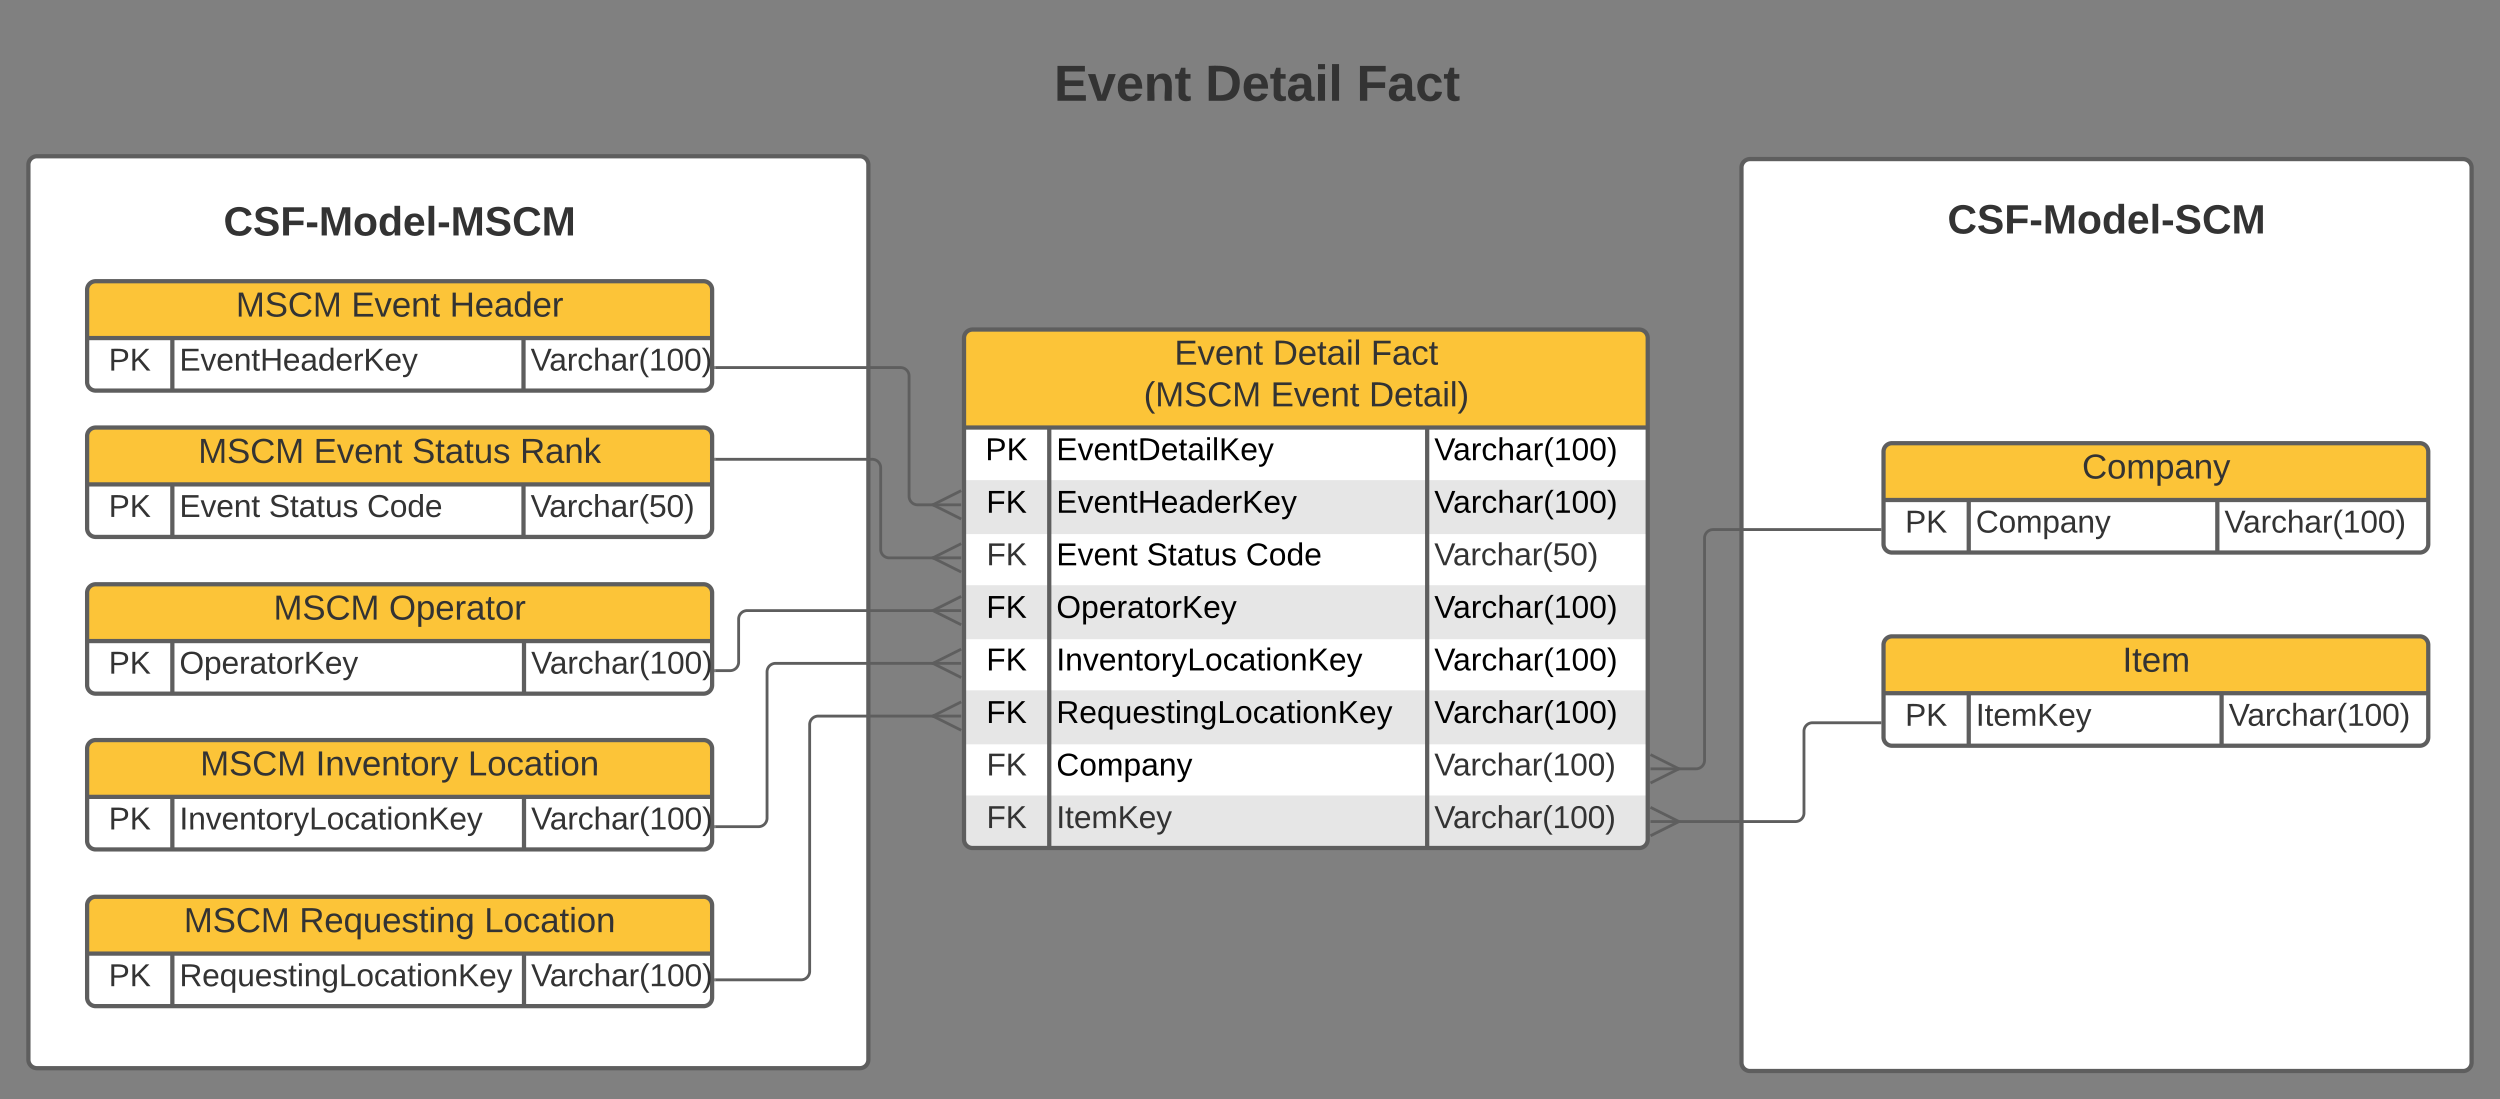 <?xml version="1.0" encoding="UTF-8"?>
<svg xmlns="http://www.w3.org/2000/svg" xmlns:xlink="http://www.w3.org/1999/xlink" xmlns:lucid="lucid" width="1760" height="774">
	<rect width="100%" height="100%" fill="#808080" stroke="none"/>
	<g transform="translate(-220 -208)" lucid:page-tab-id="8yG76TaY.UG7">
		<path d="M240 324a6 6 0 0 1 6-6h579.33a6 6 0 0 1 6 6v630a6 6 0 0 1-6 6H246a6 6 0 0 1-6-6z" stroke="#5e5e5e" stroke-width="3" fill="#fff"/>
		<path d="M898.67 446a6 6 0 0 1 6-6H1374a6 6 0 0 1 6 6v353a6 6 0 0 1-6 6H904.67a6 6 0 0 1-6-6z" fill="#fff"/>
		<path d="M898.67 546v38H1380v-38M898.67 620v38H1380v-38M898.67 694v38H1380v-38M898.67 768v31a6 6 0 0 0 6 6H1374a6 6 0 0 0 6-6v-31" fill="#e6e6e6"/>
		<path d="M898.67 509v-63a6 6 0 0 1 6-6H1374a6 6 0 0 1 6 6v63" fill="#fcc438"/>
		<path d="M898.67 446a6 6 0 0 1 6-6H1374a6 6 0 0 1 6 6v353a6 6 0 0 1-6 6H904.67a6 6 0 0 1-6-6zM898.67 509H1380M958.67 509v296M1224.73 509v296" stroke="#5e5e5e" stroke-width="3" fill="none"/>
		<use xlink:href="#a" transform="matrix(1,0,0,1,908.667,440) translate(138.111 24.722)">
		</use>
		<use xlink:href="#b" transform="matrix(1,0,0,1,908.667,440) translate(207.37 24.722)">
		</use>
		<use xlink:href="#c" transform="matrix(1,0,0,1,908.667,440) translate(276.426 24.722)">
		</use>
		<use xlink:href="#d" transform="matrix(1,0,0,1,908.667,440) translate(116.519 54.056)">
		</use>
		<use xlink:href="#e" transform="matrix(1,0,0,1,908.667,440) translate(205.877 54.056)">
		</use>
		<use xlink:href="#f" transform="matrix(1,0,0,1,908.667,440) translate(275.136 54.056)">
		</use>
		<use xlink:href="#g" transform="matrix(1,0,0,1,903.667,511.5) translate(10.037 20.489)">
		</use>
		<use xlink:href="#h" transform="matrix(1,0,0,1,963.667,511.5) translate(0 20.489)">
		</use>
		<use xlink:href="#i" transform="matrix(1,0,0,1,1229.73,511.5) translate(0 20.489)">
		</use>
		<use xlink:href="#j" transform="matrix(1,0,0,1,903.667,548.5) translate(10.692 20.489)">
		</use>
		<use xlink:href="#k" transform="matrix(1,0,0,1,963.667,548.5) translate(0 20.489)">
		</use>
		<use xlink:href="#i" transform="matrix(1,0,0,1,1229.73,548.5) translate(0 20.489)">
		</use>
		<use xlink:href="#l" transform="matrix(1,0,0,1,903.667,585.5) translate(10.833 20.444)">
		</use>
		<use xlink:href="#m" transform="matrix(1,0,0,1,963.667,585.5) translate(0 20.489)">
		</use>
		<use xlink:href="#n" transform="matrix(1,0,0,1,963.667,585.5) translate(63.593 20.489)">
		</use>
		<use xlink:href="#o" transform="matrix(1,0,0,1,963.667,585.5) translate(133.42 20.489)">
		</use>
		<use xlink:href="#p" transform="matrix(1,0,0,1,1229.73,585.5) translate(0 20.444)">
		</use>
		<use xlink:href="#j" transform="matrix(1,0,0,1,903.667,622.5) translate(10.692 20.489)">
		</use>
		<use xlink:href="#q" transform="matrix(1,0,0,1,963.667,622.5) translate(0 20.489)">
		</use>
		<use xlink:href="#i" transform="matrix(1,0,0,1,1229.73,622.5) translate(0 20.489)">
		</use>
		<use xlink:href="#j" transform="matrix(1,0,0,1,903.667,659.5) translate(10.692 20.489)">
		</use>
		<use xlink:href="#r" transform="matrix(1,0,0,1,963.667,659.5) translate(0 20.489)">
		</use>
		<use xlink:href="#i" transform="matrix(1,0,0,1,1229.73,659.5) translate(0 20.489)">
		</use>
		<use xlink:href="#j" transform="matrix(1,0,0,1,903.667,696.5) translate(10.692 20.489)">
		</use>
		<use xlink:href="#s" transform="matrix(1,0,0,1,963.667,696.5) translate(0 20.489)">
		</use>
		<use xlink:href="#i" transform="matrix(1,0,0,1,1229.73,696.5) translate(0 20.489)">
		</use>
		<use xlink:href="#l" transform="matrix(1,0,0,1,903.667,733.5) translate(10.833 20.444)">
		</use>
		<use xlink:href="#t" transform="matrix(1,0,0,1,963.667,733.5) translate(0 20.489)">
		</use>
		<use xlink:href="#u" transform="matrix(1,0,0,1,1229.73,733.5) translate(0 20.444)">
		</use>
		<use xlink:href="#l" transform="matrix(1,0,0,1,903.667,770.5) translate(10.833 20.444)">
		</use>
		<use xlink:href="#v" transform="matrix(1,0,0,1,963.667,770.5) translate(0 20.444)">
		</use>
		<use xlink:href="#u" transform="matrix(1,0,0,1,1229.73,770.5) translate(0 20.444)">
		</use>
		<path d="M281.33 625.33a6 6 0 0 1 6-6h428a6 6 0 0 1 6 6v65a6 6 0 0 1-6 6h-428a6 6 0 0 1-6-6z" fill="#fff"/>
		<path d="M281.33 659.33v-34a6 6 0 0 1 6-6h428a6 6 0 0 1 6 6v34" fill="#fcc438"/>
		<path d="M281.33 625.33a6 6 0 0 1 6-6h428a6 6 0 0 1 6 6v65a6 6 0 0 1-6 6h-428a6 6 0 0 1-6-6zM281.33 659.33h440M341.33 659.33v37M588.9 659.33v37" stroke="#5e5e5e" stroke-width="3" fill="none"/>
		<use xlink:href="#w" transform="matrix(1,0,0,1,291.333,619.333) translate(121.219 24.889)">
		</use>
		<use xlink:href="#x" transform="matrix(1,0,0,1,291.333,619.333) translate(202.497 24.889)">
		</use>
		<use xlink:href="#y" transform="matrix(1,0,0,1,286.333,661.833) translate(10.185 20.444)">
		</use>
		<use xlink:href="#z" transform="matrix(1,0,0,1,346.333,661.833) translate(0 20.444)">
		</use>
		<use xlink:href="#u" transform="matrix(1,0,0,1,593.911,661.833) translate(0 20.444)">
		</use>
		<path d="M723.83 680.13H734a6 6 0 0 0 6-6v-30.27a6 6 0 0 1 6-6h132.34" stroke="#5e5e5e" stroke-width="2" fill="none"/>
		<path d="M723.86 681.13h-1.03v-2h1.03z" stroke="#5e5e5e" stroke-width=".05" fill="#5e5e5e"/>
		<path d="M896.72 647.86l-20-10 20-10" stroke="#5e5e5e" stroke-width="2" fill="#fff" fill-opacity="0"/>
		<path d="M896.72 637.86h-20" stroke="#5e5e5e" stroke-width="2" fill="#fff"/>
		<path d="M381.33 344a6 6 0 0 1 6-6h228a6 6 0 0 1 6 6v48a6 6 0 0 1-6 6h-228a6 6 0 0 1-6-6z" stroke="#000" stroke-opacity="0" stroke-width="3" fill="#fff" fill-opacity="0"/>
		<use xlink:href="#A" transform="matrix(1,0,0,1,386.333,343) translate(-8.981 30.778)">
		</use>
		<path d="M900 234a6 6 0 0 1 6-6h398a6 6 0 0 1 6 6v78a6 6 0 0 1-6 6H906a6 6 0 0 1-6-6z" stroke="#000" stroke-opacity="0" stroke-width="3" fill="#fff" fill-opacity="0"/>
		<use xlink:href="#B" transform="matrix(1,0,0,1,905,233) translate(57.086 45.944)">
		</use>
		<use xlink:href="#C" transform="matrix(1,0,0,1,905,233) translate(163.556 45.944)">
		</use>
		<use xlink:href="#D" transform="matrix(1,0,0,1,905,233) translate(270.025 45.944)">
		</use>
		<path d="M281.33 515a6 6 0 0 1 6-6h428a6 6 0 0 1 6 6v65a6 6 0 0 1-6 6h-428a6 6 0 0 1-6-6z" fill="#fff"/>
		<path d="M281.33 549v-34a6 6 0 0 1 6-6h428a6 6 0 0 1 6 6v34" fill="#fcc438"/>
		<path d="M281.33 515a6 6 0 0 1 6-6h428a6 6 0 0 1 6 6v65a6 6 0 0 1-6 6h-428a6 6 0 0 1-6-6zM281.33 549h440M341.33 549v37M588.55 549v37" stroke="#5e5e5e" stroke-width="3" fill="none"/>
		<use xlink:href="#w" transform="matrix(1,0,0,1,291.333,509) translate(68.222 24.889)">
		</use>
		<use xlink:href="#e" transform="matrix(1,0,0,1,291.333,509) translate(149.5 24.889)">
		</use>
		<use xlink:href="#E" transform="matrix(1,0,0,1,291.333,509) translate(218.759 24.889)">
		</use>
		<use xlink:href="#F" transform="matrix(1,0,0,1,291.333,509) translate(294.809 24.889)">
		</use>
		<use xlink:href="#y" transform="matrix(1,0,0,1,286.333,551.5) translate(10.185 20.444)">
		</use>
		<use xlink:href="#G" transform="matrix(1,0,0,1,346.333,551.5) translate(0 20.444)">
		</use>
		<use xlink:href="#H" transform="matrix(1,0,0,1,346.333,551.5) translate(62.963 20.444)">
		</use>
		<use xlink:href="#I" transform="matrix(1,0,0,1,346.333,551.5) translate(132.099 20.444)">
		</use>
		<use xlink:href="#p" transform="matrix(1,0,0,1,593.554,551.5) translate(0 20.444)">
		</use>
		<path d="M723.83 531.34H834a6 6 0 0 1 6 6v57.4a6 6 0 0 0 6 6h32.34" stroke="#5e5e5e" stroke-width="2" fill="none"/>
		<path d="M723.86 532.34h-1.03v-2h1.03z" stroke="#5e5e5e" stroke-width=".05" fill="#5e5e5e"/>
		<path d="M896.72 610.73l-20-10 20-10" stroke="#5e5e5e" stroke-width="2" fill="#fff" fill-opacity="0"/>
		<path d="M896.72 600.73h-20" stroke="#5e5e5e" stroke-width="2" fill="#fff"/>
		<path d="M1446 326a6 6 0 0 1 6-6h502a6 6 0 0 1 6 6v630a6 6 0 0 1-6 6h-502a6 6 0 0 1-6-6z" stroke="#5e5e5e" stroke-width="3" fill="#fff"/>
		<path d="M1546 662a6 6 0 0 1 6-6h371.5a6 6 0 0 1 6 6v65a6 6 0 0 1-6 6H1552a6 6 0 0 1-6-6z" fill="#fff"/>
		<path d="M1546 696v-34a6 6 0 0 1 6-6h371.5a6 6 0 0 1 6 6v34" fill="#fcc438"/>
		<path d="M1546 662a6 6 0 0 1 6-6h371.5a6 6 0 0 1 6 6v65a6 6 0 0 1-6 6H1552a6 6 0 0 1-6-6zM1546 696h383.5M1606 696v37M1784 696v37" stroke="#5e5e5e" stroke-width="3" fill="none"/>
		<use xlink:href="#J" transform="matrix(1,0,0,1,1556,656) translate(158.269 24.889)">
		</use>
		<use xlink:href="#y" transform="matrix(1,0,0,1,1551,698.5) translate(10.185 20.444)">
		</use>
		<use xlink:href="#v" transform="matrix(1,0,0,1,1611,698.5) translate(0 20.444)">
		</use>
		<use xlink:href="#u" transform="matrix(1,0,0,1,1788.999,698.5) translate(0 20.444)">
		</use>
		<path d="M1583 344a6 6 0 0 1 6-6h228a6 6 0 0 1 6 6v48a6 6 0 0 1-6 6h-228a6 6 0 0 1-6-6z" stroke="#000" stroke-opacity="0" stroke-width="3" fill="#fff" fill-opacity="0"/>
		<use xlink:href="#K" transform="matrix(1,0,0,1,1588,343) translate(3.015 29.361)">
		</use>
		<path d="M1546 526a6 6 0 0 1 6-6h371.5a6 6 0 0 1 6 6v65a6 6 0 0 1-6 6H1552a6 6 0 0 1-6-6z" fill="#fff"/>
		<path d="M1546 560v-34a6 6 0 0 1 6-6h371.5a6 6 0 0 1 6 6v34" fill="#fcc438"/>
		<path d="M1546 526a6 6 0 0 1 6-6h371.5a6 6 0 0 1 6 6v65a6 6 0 0 1-6 6H1552a6 6 0 0 1-6-6zM1546 560h383.5M1606 560v37M1781 560v37" stroke="#5e5e5e" stroke-width="3" fill="none"/>
		<use xlink:href="#L" transform="matrix(1,0,0,1,1556,520) translate(129.784 24.889)">
		</use>
		<use xlink:href="#y" transform="matrix(1,0,0,1,1551,562.5) translate(10.185 20.444)">
		</use>
		<use xlink:href="#M" transform="matrix(1,0,0,1,1611,562.5) translate(0 20.444)">
		</use>
		<use xlink:href="#u" transform="matrix(1,0,0,1,1785.999,562.5) translate(0 20.444)">
		</use>
		<path d="M1543.5 580.82H1426a6 6 0 0 0-6 6v156.43a6 6 0 0 1-6 6h-13.68" stroke="#5e5e5e" stroke-width="2" fill="none"/>
		<path d="M1544.5 581.82h-1.03v-2h1.03z" stroke="#5e5e5e" stroke-width=".05" fill="#5e5e5e"/>
		<path d="M1381.95 739.25l20 10-20 10" stroke="#5e5e5e" stroke-width="2" fill="#fff" fill-opacity="0"/>
		<path d="M1381.95 749.25h20" stroke="#5e5e5e" stroke-width="2" fill="#fff"/>
		<path d="M1543.5 716.82H1496a6 6 0 0 0-6 6v57.56a6 6 0 0 1-6 6h-83.68" stroke="#5e5e5e" stroke-width="2" fill="none"/>
		<path d="M1544.5 717.82h-1.03v-2h1.03z" stroke="#5e5e5e" stroke-width=".05" fill="#5e5e5e"/>
		<path d="M1381.95 776.38l20 10-20 10" stroke="#5e5e5e" stroke-width="2" fill="#fff" fill-opacity="0"/>
		<path d="M1381.95 786.38h20" stroke="#5e5e5e" stroke-width="2" fill="#fff"/>
		<path d="M281.33 411.98a6 6 0 0 1 6-6h428a6 6 0 0 1 6 6v65a6 6 0 0 1-6 6h-428a6 6 0 0 1-6-6z" fill="#fff"/>
		<path d="M281.33 445.98v-34a6 6 0 0 1 6-6h428a6 6 0 0 1 6 6v34" fill="#fcc438"/>
		<path d="M281.33 411.98a6 6 0 0 1 6-6h428a6 6 0 0 1 6 6v65a6 6 0 0 1-6 6h-428a6 6 0 0 1-6-6zM281.33 445.98h440M341.33 445.98v37M588.55 445.98v37" stroke="#5e5e5e" stroke-width="3" fill="none"/>
		<use xlink:href="#w" transform="matrix(1,0,0,1,291.333,405.979) translate(94.738 24.889)">
		</use>
		<use xlink:href="#e" transform="matrix(1,0,0,1,291.333,405.979) translate(176.015 24.889)">
		</use>
		<use xlink:href="#N" transform="matrix(1,0,0,1,291.333,405.979) translate(245.275 24.889)">
		</use>
		<use xlink:href="#y" transform="matrix(1,0,0,1,286.333,448.479) translate(10.185 20.444)">
		</use>
		<use xlink:href="#O" transform="matrix(1,0,0,1,346.333,448.479) translate(0 20.444)">
		</use>
		<use xlink:href="#u" transform="matrix(1,0,0,1,593.554,448.479) translate(0 20.444)">
		</use>
		<path d="M723.83 466.77H854a6 6 0 0 1 6 6v84.63a6 6 0 0 0 6 6h12.34" stroke="#5e5e5e" stroke-width="2" fill="none"/>
		<path d="M723.86 467.77h-1.03v-2h1.03z" stroke="#5e5e5e" stroke-width=".05" fill="#5e5e5e"/>
		<path d="M896.72 573.4l-20-10 20-10" stroke="#5e5e5e" stroke-width="2" fill="#fff" fill-opacity="0"/>
		<path d="M896.72 563.4h-20" stroke="#5e5e5e" stroke-width="2" fill="#fff"/>
		<path d="M281.33 735a6 6 0 0 1 6-6h428a6 6 0 0 1 6 6v65a6 6 0 0 1-6 6h-428a6 6 0 0 1-6-6z" fill="#fff"/>
		<path d="M281.33 769v-34a6 6 0 0 1 6-6h428a6 6 0 0 1 6 6v34" fill="#fcc438"/>
		<path d="M281.33 735a6 6 0 0 1 6-6h428a6 6 0 0 1 6 6v65a6 6 0 0 1-6 6h-428a6 6 0 0 1-6-6zM281.33 769h440M341.33 769v37M588.9 769v37" stroke="#5e5e5e" stroke-width="3" fill="none"/>
		<use xlink:href="#w" transform="matrix(1,0,0,1,291.333,729) translate(69.614 24.889)">
		</use>
		<use xlink:href="#P" transform="matrix(1,0,0,1,291.333,729) translate(150.892 24.889)">
		</use>
		<use xlink:href="#Q" transform="matrix(1,0,0,1,291.333,729) translate(258.108 24.889)">
		</use>
		<use xlink:href="#y" transform="matrix(1,0,0,1,286.333,771.5) translate(10.185 20.444)">
		</use>
		<use xlink:href="#R" transform="matrix(1,0,0,1,346.333,771.5) translate(0 20.444)">
		</use>
		<use xlink:href="#u" transform="matrix(1,0,0,1,593.911,771.5) translate(0 20.444)">
		</use>
		<path d="M281.33 845.33a6 6 0 0 1 6-6h428a6 6 0 0 1 6 6v65a6 6 0 0 1-6 6h-428a6 6 0 0 1-6-6z" fill="#fff"/>
		<path d="M281.33 879.33v-34a6 6 0 0 1 6-6h428a6 6 0 0 1 6 6v34" fill="#fcc438"/>
		<path d="M281.33 845.33a6 6 0 0 1 6-6h428a6 6 0 0 1 6 6v65a6 6 0 0 1-6 6h-428a6 6 0 0 1-6-6zM281.33 879.33h440M341.33 879.33v37M588.9 879.33v37" stroke="#5e5e5e" stroke-width="3" fill="none"/>
		<g>
			<use xlink:href="#w" transform="matrix(1,0,0,1,291.333,839.333) translate(58.105 24.889)">
			</use>
			<use xlink:href="#S" transform="matrix(1,0,0,1,291.333,839.333) translate(139.383 24.889)">
			</use>
			<use xlink:href="#Q" transform="matrix(1,0,0,1,291.333,839.333) translate(269.617 24.889)">
			</use>
		</g>
		<g>
			<use xlink:href="#y" transform="matrix(1,0,0,1,286.333,881.833) translate(10.185 20.444)">
			</use>
		</g>
		<g>
			<use xlink:href="#T" transform="matrix(1,0,0,1,346.333,881.833) translate(0 20.444)">
			</use>
		</g>
		<g>
			<use xlink:href="#u" transform="matrix(1,0,0,1,593.911,881.833) translate(0 20.444)">
			</use>
		</g>
		<path d="M723.83 789.97H754a6 6 0 0 0 6-6V681a6 6 0 0 1 6-6h112.34" stroke="#5e5e5e" stroke-width="2" fill="none"/>
		<path d="M723.86 790.97h-1.03v-2h1.03z" stroke="#5e5e5e" stroke-width=".05" fill="#5e5e5e"/>
		<path d="M896.72 685l-20-10 20-10" stroke="#5e5e5e" stroke-width="2" fill="#fff" fill-opacity="0"/>
		<path d="M896.72 675h-20" stroke="#5e5e5e" stroke-width="2" fill="#fff"/>
		<path d="M723.83 897.8H784a6 6 0 0 0 6-6V718.13a6 6 0 0 1 6-6h82.34" stroke="#5e5e5e" stroke-width="2" fill="none"/>
		<path d="M723.86 898.8h-1.03v-2h1.03z" stroke="#5e5e5e" stroke-width=".05" fill="#5e5e5e"/>
		<path d="M896.72 722.12l-20-10 20-10" stroke="#5e5e5e" stroke-width="2" fill="#fff" fill-opacity="0"/>
		<path d="M896.72 712.12h-20" stroke="#5e5e5e" stroke-width="2" fill="#fff"/>
		<defs>
			<path fill="#333" d="M30 0v-248h187v28H63v79h144v27H63v87h162V0H30" id="U"/>
			<path fill="#333" d="M108 0H70L1-190h34L89-25l56-165h34" id="V"/>
			<path fill="#333" d="M100-194c63 0 86 42 84 106H49c0 40 14 67 53 68 26 1 43-12 49-29l28 8c-11 28-37 45-77 45C44 4 14-33 15-96c1-61 26-98 85-98zm52 81c6-60-76-77-97-28-3 7-6 17-6 28h103" id="W"/>
			<path fill="#333" d="M117-194c89-4 53 116 60 194h-32v-121c0-31-8-49-39-48C34-167 62-67 57 0H25l-1-190h30c1 10-1 24 2 32 11-22 29-35 61-36" id="X"/>
			<path fill="#333" d="M59-47c-2 24 18 29 38 22v24C64 9 27 4 27-40v-127H5v-23h24l9-43h21v43h35v23H59v120" id="Y"/>
			<g id="a">
				<use transform="matrix(0.068,0,0,0.068,0,0)" xlink:href="#U">
				</use>
				<use transform="matrix(0.068,0,0,0.068,16.296,0)" xlink:href="#V">
				</use>
				<use transform="matrix(0.068,0,0,0.068,28.519,0)" xlink:href="#W">
				</use>
				<use transform="matrix(0.068,0,0,0.068,42.099,0)" xlink:href="#X">
				</use>
				<use transform="matrix(0.068,0,0,0.068,55.679,0)" xlink:href="#Y">
				</use>
			</g>
			<path fill="#333" d="M30-248c118-7 216 8 213 122C240-48 200 0 122 0H30v-248zM63-27c89 8 146-16 146-99s-60-101-146-95v194" id="Z"/>
			<path fill="#333" d="M141-36C126-15 110 5 73 4 37 3 15-17 15-53c-1-64 63-63 125-63 3-35-9-54-41-54-24 1-41 7-42 31l-33-3c5-37 33-52 76-52 45 0 72 20 72 64v82c-1 20 7 32 28 27v20c-31 9-61-2-59-35zM48-53c0 20 12 33 32 33 41-3 63-29 60-74-43 2-92-5-92 41" id="aa"/>
			<path fill="#333" d="M24-231v-30h32v30H24zM24 0v-190h32V0H24" id="ab"/>
			<path fill="#333" d="M24 0v-261h32V0H24" id="ac"/>
			<g id="b">
				<use transform="matrix(0.068,0,0,0.068,0,0)" xlink:href="#Z">
				</use>
				<use transform="matrix(0.068,0,0,0.068,17.586,0)" xlink:href="#W">
				</use>
				<use transform="matrix(0.068,0,0,0.068,31.167,0)" xlink:href="#Y">
				</use>
				<use transform="matrix(0.068,0,0,0.068,37.957,0)" xlink:href="#aa">
				</use>
				<use transform="matrix(0.068,0,0,0.068,51.537,0)" xlink:href="#ab">
				</use>
				<use transform="matrix(0.068,0,0,0.068,56.901,0)" xlink:href="#ac">
				</use>
			</g>
			<path fill="#333" d="M63-220v92h138v28H63V0H30v-248h175v28H63" id="ad"/>
			<path fill="#333" d="M96-169c-40 0-48 33-48 73s9 75 48 75c24 0 41-14 43-38l32 2c-6 37-31 61-74 61-59 0-76-41-82-99-10-93 101-131 147-64 4 7 5 14 7 22l-32 3c-4-21-16-35-41-35" id="ae"/>
			<g id="c">
				<use transform="matrix(0.068,0,0,0.068,0,0)" xlink:href="#ad">
				</use>
				<use transform="matrix(0.068,0,0,0.068,14.87,0)" xlink:href="#aa">
				</use>
				<use transform="matrix(0.068,0,0,0.068,28.451,0)" xlink:href="#ae">
				</use>
				<use transform="matrix(0.068,0,0,0.068,40.673,0)" xlink:href="#Y">
				</use>
			</g>
			<path fill="#333" d="M87 75C49 33 22-17 22-94c0-76 28-126 65-167h31c-38 41-64 92-64 168S80 34 118 75H87" id="af"/>
			<path fill="#333" d="M240 0l2-218c-23 76-54 145-80 218h-23L58-218 59 0H30v-248h44l77 211c21-75 51-140 76-211h43V0h-30" id="ag"/>
			<path fill="#333" d="M185-189c-5-48-123-54-124 2 14 75 158 14 163 119 3 78-121 87-175 55-17-10-28-26-33-46l33-7c5 56 141 63 141-1 0-78-155-14-162-118-5-82 145-84 179-34 5 7 8 16 11 25" id="ah"/>
			<path fill="#333" d="M212-179c-10-28-35-45-73-45-59 0-87 40-87 99 0 60 29 101 89 101 43 0 62-24 78-52l27 14C228-24 195 4 139 4 59 4 22-46 18-125c-6-104 99-153 187-111 19 9 31 26 39 46" id="ai"/>
			<g id="d">
				<use transform="matrix(0.068,0,0,0.068,0,0)" xlink:href="#af">
				</use>
				<use transform="matrix(0.068,0,0,0.068,8.08,0)" xlink:href="#ag">
				</use>
				<use transform="matrix(0.068,0,0,0.068,28.383,0)" xlink:href="#ah">
				</use>
				<use transform="matrix(0.068,0,0,0.068,44.679,0)" xlink:href="#ai">
				</use>
				<use transform="matrix(0.068,0,0,0.068,62.265,0)" xlink:href="#ag">
				</use>
			</g>
			<g id="e">
				<use transform="matrix(0.068,0,0,0.068,0,0)" xlink:href="#U">
				</use>
				<use transform="matrix(0.068,0,0,0.068,16.296,0)" xlink:href="#V">
				</use>
				<use transform="matrix(0.068,0,0,0.068,28.519,0)" xlink:href="#W">
				</use>
				<use transform="matrix(0.068,0,0,0.068,42.099,0)" xlink:href="#X">
				</use>
				<use transform="matrix(0.068,0,0,0.068,55.679,0)" xlink:href="#Y">
				</use>
			</g>
			<path fill="#333" d="M33-261c38 41 65 92 65 168S71 34 33 75H2C39 34 66-17 66-93S39-220 2-261h31" id="aj"/>
			<g id="f">
				<use transform="matrix(0.068,0,0,0.068,0,0)" xlink:href="#Z">
				</use>
				<use transform="matrix(0.068,0,0,0.068,17.586,0)" xlink:href="#W">
				</use>
				<use transform="matrix(0.068,0,0,0.068,31.167,0)" xlink:href="#Y">
				</use>
				<use transform="matrix(0.068,0,0,0.068,37.957,0)" xlink:href="#aa">
				</use>
				<use transform="matrix(0.068,0,0,0.068,51.537,0)" xlink:href="#ab">
				</use>
				<use transform="matrix(0.068,0,0,0.068,56.901,0)" xlink:href="#ac">
				</use>
				<use transform="matrix(0.068,0,0,0.068,62.265,0)" xlink:href="#aj">
				</use>
			</g>
			<path d="M30-248c87 1 191-15 191 75 0 78-77 80-158 76V0H30v-248zm33 125c57 0 124 11 124-50 0-59-68-47-124-48v98" id="ak"/>
			<path d="M194 0L95-120 63-95V0H30v-248h33v124l119-124h40L117-140 236 0h-42" id="al"/>
			<g id="g">
				<use transform="matrix(0.062,0,0,0.062,0,0)" xlink:href="#ak">
				</use>
				<use transform="matrix(0.062,0,0,0.062,14.963,0)" xlink:href="#al">
				</use>
			</g>
			<path d="M30 0v-248h187v28H63v79h144v27H63v87h162V0H30" id="am"/>
			<path d="M108 0H70L1-190h34L89-25l56-165h34" id="an"/>
			<path d="M100-194c63 0 86 42 84 106H49c0 40 14 67 53 68 26 1 43-12 49-29l28 8c-11 28-37 45-77 45C44 4 14-33 15-96c1-61 26-98 85-98zm52 81c6-60-76-77-97-28-3 7-6 17-6 28h103" id="ao"/>
			<path d="M117-194c89-4 53 116 60 194h-32v-121c0-31-8-49-39-48C34-167 62-67 57 0H25l-1-190h30c1 10-1 24 2 32 11-22 29-35 61-36" id="ap"/>
			<path d="M59-47c-2 24 18 29 38 22v24C64 9 27 4 27-40v-127H5v-23h24l9-43h21v43h35v23H59v120" id="aq"/>
			<path d="M30-248c118-7 216 8 213 122C240-48 200 0 122 0H30v-248zM63-27c89 8 146-16 146-99s-60-101-146-95v194" id="ar"/>
			<path d="M141-36C126-15 110 5 73 4 37 3 15-17 15-53c-1-64 63-63 125-63 3-35-9-54-41-54-24 1-41 7-42 31l-33-3c5-37 33-52 76-52 45 0 72 20 72 64v82c-1 20 7 32 28 27v20c-31 9-61-2-59-35zM48-53c0 20 12 33 32 33 41-3 63-29 60-74-43 2-92-5-92 41" id="as"/>
			<path d="M24-231v-30h32v30H24zM24 0v-190h32V0H24" id="at"/>
			<path d="M24 0v-261h32V0H24" id="au"/>
			<path d="M179-190L93 31C79 59 56 82 12 73V49c39 6 53-20 64-50L1-190h34L92-34l54-156h33" id="av"/>
			<g id="h">
				<use transform="matrix(0.062,0,0,0.062,0,0)" xlink:href="#am">
				</use>
				<use transform="matrix(0.062,0,0,0.062,14.963,0)" xlink:href="#an">
				</use>
				<use transform="matrix(0.062,0,0,0.062,26.185,0)" xlink:href="#ao">
				</use>
				<use transform="matrix(0.062,0,0,0.062,38.654,0)" xlink:href="#ap">
				</use>
				<use transform="matrix(0.062,0,0,0.062,51.123,0)" xlink:href="#aq">
				</use>
				<use transform="matrix(0.062,0,0,0.062,57.358,0)" xlink:href="#ar">
				</use>
				<use transform="matrix(0.062,0,0,0.062,73.506,0)" xlink:href="#ao">
				</use>
				<use transform="matrix(0.062,0,0,0.062,85.975,0)" xlink:href="#aq">
				</use>
				<use transform="matrix(0.062,0,0,0.062,92.209,0)" xlink:href="#as">
				</use>
				<use transform="matrix(0.062,0,0,0.062,104.678,0)" xlink:href="#at">
				</use>
				<use transform="matrix(0.062,0,0,0.062,109.604,0)" xlink:href="#au">
				</use>
				<use transform="matrix(0.062,0,0,0.062,114.529,0)" xlink:href="#al">
				</use>
				<use transform="matrix(0.062,0,0,0.062,129.492,0)" xlink:href="#ao">
				</use>
				<use transform="matrix(0.062,0,0,0.062,141.961,0)" xlink:href="#av">
				</use>
			</g>
			<path d="M137 0h-34L2-248h35l83 218 83-218h36" id="aw"/>
			<path d="M114-163C36-179 61-72 57 0H25l-1-190h30c1 12-1 29 2 39 6-27 23-49 58-41v29" id="ax"/>
			<path d="M96-169c-40 0-48 33-48 73s9 75 48 75c24 0 41-14 43-38l32 2c-6 37-31 61-74 61-59 0-76-41-82-99-10-93 101-131 147-64 4 7 5 14 7 22l-32 3c-4-21-16-35-41-35" id="ay"/>
			<path d="M106-169C34-169 62-67 57 0H25v-261h32l-1 103c12-21 28-36 61-36 89 0 53 116 60 194h-32v-121c2-32-8-49-39-48" id="az"/>
			<path d="M87 75C49 33 22-17 22-94c0-76 28-126 65-167h31c-38 41-64 92-64 168S80 34 118 75H87" id="aA"/>
			<path d="M27 0v-27h64v-190l-56 39v-29l58-41h29v221h61V0H27" id="aB"/>
			<path d="M101-251c68 0 85 55 85 127S166 4 100 4C33 4 14-52 14-124c0-73 17-127 87-127zm-1 229c47 0 54-49 54-102s-4-102-53-102c-51 0-55 48-55 102 0 53 5 102 54 102" id="aC"/>
			<path d="M33-261c38 41 65 92 65 168S71 34 33 75H2C39 34 66-17 66-93S39-220 2-261h31" id="aD"/>
			<g id="i">
				<use transform="matrix(0.062,0,0,0.062,0,0)" xlink:href="#aw">
				</use>
				<use transform="matrix(0.062,0,0,0.062,13.28,0)" xlink:href="#as">
				</use>
				<use transform="matrix(0.062,0,0,0.062,25.749,0)" xlink:href="#ax">
				</use>
				<use transform="matrix(0.062,0,0,0.062,33.168,0)" xlink:href="#ay">
				</use>
				<use transform="matrix(0.062,0,0,0.062,44.39,0)" xlink:href="#az">
				</use>
				<use transform="matrix(0.062,0,0,0.062,56.859,0)" xlink:href="#as">
				</use>
				<use transform="matrix(0.062,0,0,0.062,69.328,0)" xlink:href="#ax">
				</use>
				<use transform="matrix(0.062,0,0,0.062,76.748,0)" xlink:href="#aA">
				</use>
				<use transform="matrix(0.062,0,0,0.062,84.167,0)" xlink:href="#aB">
				</use>
				<use transform="matrix(0.062,0,0,0.062,96.636,0)" xlink:href="#aC">
				</use>
				<use transform="matrix(0.062,0,0,0.062,109.105,0)" xlink:href="#aC">
				</use>
				<use transform="matrix(0.062,0,0,0.062,121.574,0)" xlink:href="#aD">
				</use>
			</g>
			<path d="M63-220v92h138v28H63V0H30v-248h175v28H63" id="aE"/>
			<g id="j">
				<use transform="matrix(0.062,0,0,0.062,0,0)" xlink:href="#aE">
				</use>
				<use transform="matrix(0.062,0,0,0.062,13.654,0)" xlink:href="#al">
				</use>
			</g>
			<path d="M197 0v-115H63V0H30v-248h33v105h134v-105h34V0h-34" id="aF"/>
			<path d="M85-194c31 0 48 13 60 33l-1-100h32l1 261h-30c-2-10 0-23-3-31C134-8 116 4 85 4 32 4 16-35 15-94c0-66 23-100 70-100zm9 24c-40 0-46 34-46 75 0 40 6 74 45 74 42 0 51-32 51-76 0-42-9-74-50-73" id="aG"/>
			<g id="k">
				<use transform="matrix(0.062,0,0,0.062,0,0)" xlink:href="#am">
				</use>
				<use transform="matrix(0.062,0,0,0.062,14.963,0)" xlink:href="#an">
				</use>
				<use transform="matrix(0.062,0,0,0.062,26.185,0)" xlink:href="#ao">
				</use>
				<use transform="matrix(0.062,0,0,0.062,38.654,0)" xlink:href="#ap">
				</use>
				<use transform="matrix(0.062,0,0,0.062,51.123,0)" xlink:href="#aq">
				</use>
				<use transform="matrix(0.062,0,0,0.062,57.358,0)" xlink:href="#aF">
				</use>
				<use transform="matrix(0.062,0,0,0.062,73.506,0)" xlink:href="#ao">
				</use>
				<use transform="matrix(0.062,0,0,0.062,85.975,0)" xlink:href="#as">
				</use>
				<use transform="matrix(0.062,0,0,0.062,98.444,0)" xlink:href="#aG">
				</use>
				<use transform="matrix(0.062,0,0,0.062,110.913,0)" xlink:href="#ao">
				</use>
				<use transform="matrix(0.062,0,0,0.062,123.382,0)" xlink:href="#ax">
				</use>
				<use transform="matrix(0.062,0,0,0.062,130.801,0)" xlink:href="#al">
				</use>
				<use transform="matrix(0.062,0,0,0.062,145.764,0)" xlink:href="#ao">
				</use>
				<use transform="matrix(0.062,0,0,0.062,158.233,0)" xlink:href="#av">
				</use>
			</g>
			<path fill="#333" d="M194 0L95-120 63-95V0H30v-248h33v124l119-124h40L117-140 236 0h-42" id="aH"/>
			<g id="l">
				<use transform="matrix(0.062,0,0,0.062,0,0)" xlink:href="#ad">
				</use>
				<use transform="matrix(0.062,0,0,0.062,13.519,0)" xlink:href="#aH">
				</use>
			</g>
			<g id="m">
				<use transform="matrix(0.062,0,0,0.062,0,0)" xlink:href="#am">
				</use>
				<use transform="matrix(0.062,0,0,0.062,14.963,0)" xlink:href="#an">
				</use>
				<use transform="matrix(0.062,0,0,0.062,26.185,0)" xlink:href="#ao">
				</use>
				<use transform="matrix(0.062,0,0,0.062,38.654,0)" xlink:href="#ap">
				</use>
				<use transform="matrix(0.062,0,0,0.062,51.123,0)" xlink:href="#aq">
				</use>
			</g>
			<path d="M185-189c-5-48-123-54-124 2 14 75 158 14 163 119 3 78-121 87-175 55-17-10-28-26-33-46l33-7c5 56 141 63 141-1 0-78-155-14-162-118-5-82 145-84 179-34 5 7 8 16 11 25" id="aI"/>
			<path d="M84 4C-5 8 30-112 23-190h32v120c0 31 7 50 39 49 72-2 45-101 50-169h31l1 190h-30c-1-10 1-25-2-33-11 22-28 36-60 37" id="aJ"/>
			<path d="M135-143c-3-34-86-38-87 0 15 53 115 12 119 90S17 21 10-45l28-5c4 36 97 45 98 0-10-56-113-15-118-90-4-57 82-63 122-42 12 7 21 19 24 35" id="aK"/>
			<g id="n">
				<use transform="matrix(0.062,0,0,0.062,0,0)" xlink:href="#aI">
				</use>
				<use transform="matrix(0.062,0,0,0.062,14.963,0)" xlink:href="#aq">
				</use>
				<use transform="matrix(0.062,0,0,0.062,21.198,0)" xlink:href="#as">
				</use>
				<use transform="matrix(0.062,0,0,0.062,33.667,0)" xlink:href="#aq">
				</use>
				<use transform="matrix(0.062,0,0,0.062,39.901,0)" xlink:href="#aJ">
				</use>
				<use transform="matrix(0.062,0,0,0.062,52.37,0)" xlink:href="#aK">
				</use>
			</g>
			<path d="M212-179c-10-28-35-45-73-45-59 0-87 40-87 99 0 60 29 101 89 101 43 0 62-24 78-52l27 14C228-24 195 4 139 4 59 4 22-46 18-125c-6-104 99-153 187-111 19 9 31 26 39 46" id="aL"/>
			<path d="M100-194c62-1 85 37 85 99 1 63-27 99-86 99S16-35 15-95c0-66 28-99 85-99zM99-20c44 1 53-31 53-75 0-43-8-75-51-75s-53 32-53 75 10 74 51 75" id="aM"/>
			<g id="o">
				<use transform="matrix(0.062,0,0,0.062,0,0)" xlink:href="#aL">
				</use>
				<use transform="matrix(0.062,0,0,0.062,16.148,0)" xlink:href="#aM">
				</use>
				<use transform="matrix(0.062,0,0,0.062,28.617,0)" xlink:href="#aG">
				</use>
				<use transform="matrix(0.062,0,0,0.062,41.086,0)" xlink:href="#ao">
				</use>
			</g>
			<path fill="#333" d="M137 0h-34L2-248h35l83 218 83-218h36" id="aN"/>
			<path fill="#333" d="M114-163C36-179 61-72 57 0H25l-1-190h30c1 12-1 29 2 39 6-27 23-49 58-41v29" id="aO"/>
			<path fill="#333" d="M106-169C34-169 62-67 57 0H25v-261h32l-1 103c12-21 28-36 61-36 89 0 53 116 60 194h-32v-121c2-32-8-49-39-48" id="aP"/>
			<path fill="#333" d="M54-142c48-35 137-8 131 61C196 18 31 33 14-55l32-4c7 23 22 37 52 37 35-1 51-22 54-58 4-55-73-65-99-34H22l8-134h141v27H59" id="aQ"/>
			<path fill="#333" d="M101-251c68 0 85 55 85 127S166 4 100 4C33 4 14-52 14-124c0-73 17-127 87-127zm-1 229c47 0 54-49 54-102s-4-102-53-102c-51 0-55 48-55 102 0 53 5 102 54 102" id="aR"/>
			<g id="p">
				<use transform="matrix(0.062,0,0,0.062,0,0)" xlink:href="#aN">
				</use>
				<use transform="matrix(0.062,0,0,0.062,13.148,0)" xlink:href="#aa">
				</use>
				<use transform="matrix(0.062,0,0,0.062,25.494,0)" xlink:href="#aO">
				</use>
				<use transform="matrix(0.062,0,0,0.062,32.84,0)" xlink:href="#ae">
				</use>
				<use transform="matrix(0.062,0,0,0.062,43.951,0)" xlink:href="#aP">
				</use>
				<use transform="matrix(0.062,0,0,0.062,56.296,0)" xlink:href="#aa">
				</use>
				<use transform="matrix(0.062,0,0,0.062,68.642,0)" xlink:href="#aO">
				</use>
				<use transform="matrix(0.062,0,0,0.062,75.988,0)" xlink:href="#af">
				</use>
				<use transform="matrix(0.062,0,0,0.062,83.333,0)" xlink:href="#aQ">
				</use>
				<use transform="matrix(0.062,0,0,0.062,95.679,0)" xlink:href="#aR">
				</use>
				<use transform="matrix(0.062,0,0,0.062,108.025,0)" xlink:href="#aj">
				</use>
			</g>
			<path d="M140-251c81 0 123 46 123 126C263-46 219 4 140 4 59 4 17-45 17-125s42-126 123-126zm0 227c63 0 89-41 89-101s-29-99-89-99c-61 0-89 39-89 99S79-25 140-24" id="aS"/>
			<path d="M115-194c55 1 70 41 70 98S169 2 115 4C84 4 66-9 55-30l1 105H24l-1-265h31l2 30c10-21 28-34 59-34zm-8 174c40 0 45-34 45-75s-6-73-45-74c-42 0-51 32-51 76 0 43 10 73 51 73" id="aT"/>
			<g id="q">
				<use transform="matrix(0.062,0,0,0.062,0,0)" xlink:href="#aS">
				</use>
				<use transform="matrix(0.062,0,0,0.062,17.457,0)" xlink:href="#aT">
				</use>
				<use transform="matrix(0.062,0,0,0.062,29.926,0)" xlink:href="#ao">
				</use>
				<use transform="matrix(0.062,0,0,0.062,42.395,0)" xlink:href="#ax">
				</use>
				<use transform="matrix(0.062,0,0,0.062,49.814,0)" xlink:href="#as">
				</use>
				<use transform="matrix(0.062,0,0,0.062,62.283,0)" xlink:href="#aq">
				</use>
				<use transform="matrix(0.062,0,0,0.062,68.518,0)" xlink:href="#aM">
				</use>
				<use transform="matrix(0.062,0,0,0.062,80.987,0)" xlink:href="#ax">
				</use>
				<use transform="matrix(0.062,0,0,0.062,88.406,0)" xlink:href="#al">
				</use>
				<use transform="matrix(0.062,0,0,0.062,103.369,0)" xlink:href="#ao">
				</use>
				<use transform="matrix(0.062,0,0,0.062,115.838,0)" xlink:href="#av">
				</use>
			</g>
			<path d="M33 0v-248h34V0H33" id="aU"/>
			<path d="M30 0v-248h33v221h125V0H30" id="aV"/>
			<g id="r">
				<use transform="matrix(0.062,0,0,0.062,0,0)" xlink:href="#aU">
				</use>
				<use transform="matrix(0.062,0,0,0.062,6.235,0)" xlink:href="#ap">
				</use>
				<use transform="matrix(0.062,0,0,0.062,18.704,0)" xlink:href="#an">
				</use>
				<use transform="matrix(0.062,0,0,0.062,29.926,0)" xlink:href="#ao">
				</use>
				<use transform="matrix(0.062,0,0,0.062,42.395,0)" xlink:href="#ap">
				</use>
				<use transform="matrix(0.062,0,0,0.062,54.864,0)" xlink:href="#aq">
				</use>
				<use transform="matrix(0.062,0,0,0.062,61.099,0)" xlink:href="#aM">
				</use>
				<use transform="matrix(0.062,0,0,0.062,73.568,0)" xlink:href="#ax">
				</use>
				<use transform="matrix(0.062,0,0,0.062,80.987,0)" xlink:href="#av">
				</use>
				<use transform="matrix(0.062,0,0,0.062,92.209,0)" xlink:href="#aV">
				</use>
				<use transform="matrix(0.062,0,0,0.062,104.678,0)" xlink:href="#aM">
				</use>
				<use transform="matrix(0.062,0,0,0.062,117.148,0)" xlink:href="#ay">
				</use>
				<use transform="matrix(0.062,0,0,0.062,128.37,0)" xlink:href="#as">
				</use>
				<use transform="matrix(0.062,0,0,0.062,140.839,0)" xlink:href="#aq">
				</use>
				<use transform="matrix(0.062,0,0,0.062,147.073,0)" xlink:href="#at">
				</use>
				<use transform="matrix(0.062,0,0,0.062,151.999,0)" xlink:href="#aM">
				</use>
				<use transform="matrix(0.062,0,0,0.062,164.468,0)" xlink:href="#ap">
				</use>
				<use transform="matrix(0.062,0,0,0.062,176.937,0)" xlink:href="#al">
				</use>
				<use transform="matrix(0.062,0,0,0.062,191.9,0)" xlink:href="#ao">
				</use>
				<use transform="matrix(0.062,0,0,0.062,204.369,0)" xlink:href="#av">
				</use>
			</g>
			<path d="M233-177c-1 41-23 64-60 70L243 0h-38l-65-103H63V0H30v-248c88 3 205-21 203 71zM63-129c60-2 137 13 137-47 0-61-80-42-137-45v92" id="aW"/>
			<path d="M145-31C134-9 116 4 85 4 32 4 16-35 15-94c0-59 17-99 70-100 32-1 48 14 60 33 0-11-1-24 2-32h30l-1 268h-32zM93-21c41 0 51-33 51-76s-8-73-50-73c-40 0-46 35-46 75s5 74 45 74" id="aX"/>
			<path d="M177-190C167-65 218 103 67 71c-23-6-38-20-44-43l32-5c15 47 100 32 89-28v-30C133-14 115 1 83 1 29 1 15-40 15-95c0-56 16-97 71-98 29-1 48 16 59 35 1-10 0-23 2-32h30zM94-22c36 0 50-32 50-73 0-42-14-75-50-75-39 0-46 34-46 75s6 73 46 73" id="aY"/>
			<g id="s">
				<use transform="matrix(0.062,0,0,0.062,0,0)" xlink:href="#aW">
				</use>
				<use transform="matrix(0.062,0,0,0.062,16.148,0)" xlink:href="#ao">
				</use>
				<use transform="matrix(0.062,0,0,0.062,28.617,0)" xlink:href="#aX">
				</use>
				<use transform="matrix(0.062,0,0,0.062,41.086,0)" xlink:href="#aJ">
				</use>
				<use transform="matrix(0.062,0,0,0.062,53.555,0)" xlink:href="#ao">
				</use>
				<use transform="matrix(0.062,0,0,0.062,66.024,0)" xlink:href="#aK">
				</use>
				<use transform="matrix(0.062,0,0,0.062,77.246,0)" xlink:href="#aq">
				</use>
				<use transform="matrix(0.062,0,0,0.062,83.481,0)" xlink:href="#at">
				</use>
				<use transform="matrix(0.062,0,0,0.062,88.406,0)" xlink:href="#ap">
				</use>
				<use transform="matrix(0.062,0,0,0.062,100.875,0)" xlink:href="#aY">
				</use>
				<use transform="matrix(0.062,0,0,0.062,113.344,0)" xlink:href="#aV">
				</use>
				<use transform="matrix(0.062,0,0,0.062,125.814,0)" xlink:href="#aM">
				</use>
				<use transform="matrix(0.062,0,0,0.062,138.283,0)" xlink:href="#ay">
				</use>
				<use transform="matrix(0.062,0,0,0.062,149.505,0)" xlink:href="#as">
				</use>
				<use transform="matrix(0.062,0,0,0.062,161.974,0)" xlink:href="#aq">
				</use>
				<use transform="matrix(0.062,0,0,0.062,168.209,0)" xlink:href="#at">
				</use>
				<use transform="matrix(0.062,0,0,0.062,173.134,0)" xlink:href="#aM">
				</use>
				<use transform="matrix(0.062,0,0,0.062,185.603,0)" xlink:href="#ap">
				</use>
				<use transform="matrix(0.062,0,0,0.062,198.072,0)" xlink:href="#al">
				</use>
				<use transform="matrix(0.062,0,0,0.062,213.035,0)" xlink:href="#ao">
				</use>
				<use transform="matrix(0.062,0,0,0.062,225.504,0)" xlink:href="#av">
				</use>
			</g>
			<path d="M210-169c-67 3-38 105-44 169h-31v-121c0-29-5-50-35-48C34-165 62-65 56 0H25l-1-190h30c1 10-1 24 2 32 10-44 99-50 107 0 11-21 27-35 58-36 85-2 47 119 55 194h-31v-121c0-29-5-49-35-48" id="aZ"/>
			<g id="t">
				<use transform="matrix(0.062,0,0,0.062,0,0)" xlink:href="#aL">
				</use>
				<use transform="matrix(0.062,0,0,0.062,16.148,0)" xlink:href="#aM">
				</use>
				<use transform="matrix(0.062,0,0,0.062,28.617,0)" xlink:href="#aZ">
				</use>
				<use transform="matrix(0.062,0,0,0.062,47.258,0)" xlink:href="#aT">
				</use>
				<use transform="matrix(0.062,0,0,0.062,59.727,0)" xlink:href="#as">
				</use>
				<use transform="matrix(0.062,0,0,0.062,72.196,0)" xlink:href="#ap">
				</use>
				<use transform="matrix(0.062,0,0,0.062,84.665,0)" xlink:href="#av">
				</use>
			</g>
			<path fill="#333" d="M27 0v-27h64v-190l-56 39v-29l58-41h29v221h61V0H27" id="ba"/>
			<g id="u">
				<use transform="matrix(0.062,0,0,0.062,0,0)" xlink:href="#aN">
				</use>
				<use transform="matrix(0.062,0,0,0.062,13.148,0)" xlink:href="#aa">
				</use>
				<use transform="matrix(0.062,0,0,0.062,25.494,0)" xlink:href="#aO">
				</use>
				<use transform="matrix(0.062,0,0,0.062,32.84,0)" xlink:href="#ae">
				</use>
				<use transform="matrix(0.062,0,0,0.062,43.951,0)" xlink:href="#aP">
				</use>
				<use transform="matrix(0.062,0,0,0.062,56.296,0)" xlink:href="#aa">
				</use>
				<use transform="matrix(0.062,0,0,0.062,68.642,0)" xlink:href="#aO">
				</use>
				<use transform="matrix(0.062,0,0,0.062,75.988,0)" xlink:href="#af">
				</use>
				<use transform="matrix(0.062,0,0,0.062,83.333,0)" xlink:href="#ba">
				</use>
				<use transform="matrix(0.062,0,0,0.062,95.679,0)" xlink:href="#aR">
				</use>
				<use transform="matrix(0.062,0,0,0.062,108.025,0)" xlink:href="#aR">
				</use>
				<use transform="matrix(0.062,0,0,0.062,120.37,0)" xlink:href="#aj">
				</use>
			</g>
			<path fill="#333" d="M33 0v-248h34V0H33" id="bb"/>
			<path fill="#333" d="M210-169c-67 3-38 105-44 169h-31v-121c0-29-5-50-35-48C34-165 62-65 56 0H25l-1-190h30c1 10-1 24 2 32 10-44 99-50 107 0 11-21 27-35 58-36 85-2 47 119 55 194h-31v-121c0-29-5-49-35-48" id="bc"/>
			<path fill="#333" d="M179-190L93 31C79 59 56 82 12 73V49c39 6 53-20 64-50L1-190h34L92-34l54-156h33" id="bd"/>
			<g id="v">
				<use transform="matrix(0.062,0,0,0.062,0,0)" xlink:href="#bb">
				</use>
				<use transform="matrix(0.062,0,0,0.062,6.173,0)" xlink:href="#Y">
				</use>
				<use transform="matrix(0.062,0,0,0.062,12.346,0)" xlink:href="#W">
				</use>
				<use transform="matrix(0.062,0,0,0.062,24.691,0)" xlink:href="#bc">
				</use>
				<use transform="matrix(0.062,0,0,0.062,43.148,0)" xlink:href="#aH">
				</use>
				<use transform="matrix(0.062,0,0,0.062,57.963,0)" xlink:href="#W">
				</use>
				<use transform="matrix(0.062,0,0,0.062,70.309,0)" xlink:href="#bd">
				</use>
			</g>
			<g id="w">
				<use transform="matrix(0.068,0,0,0.068,0,0)" xlink:href="#ag">
				</use>
				<use transform="matrix(0.068,0,0,0.068,20.302,0)" xlink:href="#ah">
				</use>
				<use transform="matrix(0.068,0,0,0.068,36.599,0)" xlink:href="#ai">
				</use>
				<use transform="matrix(0.068,0,0,0.068,54.185,0)" xlink:href="#ag">
				</use>
			</g>
			<path fill="#333" d="M140-251c81 0 123 46 123 126C263-46 219 4 140 4 59 4 17-45 17-125s42-126 123-126zm0 227c63 0 89-41 89-101s-29-99-89-99c-61 0-89 39-89 99S79-25 140-24" id="be"/>
			<path fill="#333" d="M115-194c55 1 70 41 70 98S169 2 115 4C84 4 66-9 55-30l1 105H24l-1-265h31l2 30c10-21 28-34 59-34zm-8 174c40 0 45-34 45-75s-6-73-45-74c-42 0-51 32-51 76 0 43 10 73 51 73" id="bf"/>
			<path fill="#333" d="M100-194c62-1 85 37 85 99 1 63-27 99-86 99S16-35 15-95c0-66 28-99 85-99zM99-20c44 1 53-31 53-75 0-43-8-75-51-75s-53 32-53 75 10 74 51 75" id="bg"/>
			<g id="x">
				<use transform="matrix(0.068,0,0,0.068,0,0)" xlink:href="#be">
				</use>
				<use transform="matrix(0.068,0,0,0.068,19.012,0)" xlink:href="#bf">
				</use>
				<use transform="matrix(0.068,0,0,0.068,32.593,0)" xlink:href="#W">
				</use>
				<use transform="matrix(0.068,0,0,0.068,46.173,0)" xlink:href="#aO">
				</use>
				<use transform="matrix(0.068,0,0,0.068,54.253,0)" xlink:href="#aa">
				</use>
				<use transform="matrix(0.068,0,0,0.068,67.833,0)" xlink:href="#Y">
				</use>
				<use transform="matrix(0.068,0,0,0.068,74.623,0)" xlink:href="#bg">
				</use>
				<use transform="matrix(0.068,0,0,0.068,88.204,0)" xlink:href="#aO">
				</use>
			</g>
			<path fill="#333" d="M30-248c87 1 191-15 191 75 0 78-77 80-158 76V0H30v-248zm33 125c57 0 124 11 124-50 0-59-68-47-124-48v98" id="bh"/>
			<g id="y">
				<use transform="matrix(0.062,0,0,0.062,0,0)" xlink:href="#bh">
				</use>
				<use transform="matrix(0.062,0,0,0.062,14.815,0)" xlink:href="#aH">
				</use>
			</g>
			<g id="z">
				<use transform="matrix(0.062,0,0,0.062,0,0)" xlink:href="#be">
				</use>
				<use transform="matrix(0.062,0,0,0.062,17.284,0)" xlink:href="#bf">
				</use>
				<use transform="matrix(0.062,0,0,0.062,29.63,0)" xlink:href="#W">
				</use>
				<use transform="matrix(0.062,0,0,0.062,41.975,0)" xlink:href="#aO">
				</use>
				<use transform="matrix(0.062,0,0,0.062,49.321,0)" xlink:href="#aa">
				</use>
				<use transform="matrix(0.062,0,0,0.062,61.667,0)" xlink:href="#Y">
				</use>
				<use transform="matrix(0.062,0,0,0.062,67.84,0)" xlink:href="#bg">
				</use>
				<use transform="matrix(0.062,0,0,0.062,80.185,0)" xlink:href="#aO">
				</use>
				<use transform="matrix(0.062,0,0,0.062,87.531,0)" xlink:href="#aH">
				</use>
				<use transform="matrix(0.062,0,0,0.062,102.346,0)" xlink:href="#W">
				</use>
				<use transform="matrix(0.062,0,0,0.062,114.691,0)" xlink:href="#bd">
				</use>
			</g>
			<path fill="#333" d="M67-125c0 53 21 87 73 88 37 1 54-22 65-47l45 17C233-25 199 4 140 4 58 4 20-42 15-125 8-235 124-281 211-232c18 10 29 29 36 50l-46 12c-8-25-30-41-62-41-52 0-71 34-72 86" id="bi"/>
			<path fill="#333" d="M169-182c-1-43-94-46-97-3 18 66 151 10 154 114 3 95-165 93-204 36-6-8-10-19-12-30l50-8c3 46 112 56 116 5-17-69-150-10-154-114-4-87 153-88 188-35 5 8 8 18 10 28" id="bj"/>
			<path fill="#333" d="M76-208v77h127v40H76V0H24v-248h183v40H76" id="bk"/>
			<path fill="#333" d="M14-72v-43h91v43H14" id="bl"/>
			<path fill="#333" d="M230 0l2-204L168 0h-37L68-204 70 0H24v-248h70l56 185 57-185h69V0h-46" id="bm"/>
			<path fill="#333" d="M110-194c64 0 96 36 96 99 0 64-35 99-97 99-61 0-95-36-95-99 0-62 34-99 96-99zm-1 164c35 0 45-28 45-65 0-40-10-65-43-65-34 0-45 26-45 65 0 36 10 65 43 65" id="bn"/>
			<path fill="#333" d="M88-194c31-1 46 15 58 34l-1-101h50l1 261h-48c-2-10 0-23-3-31C134-8 116 4 84 4 32 4 16-41 15-95c0-56 19-97 73-99zm17 164c33 0 40-30 41-66 1-37-9-64-41-64s-38 30-39 65c0 43 13 65 39 65" id="bo"/>
			<path fill="#333" d="M185-48c-13 30-37 53-82 52C43 2 14-33 14-96s30-98 90-98c62 0 83 45 84 108H66c0 31 8 55 39 56 18 0 30-7 34-22zm-45-69c5-46-57-63-70-21-2 6-4 13-4 21h74" id="bp"/>
			<path fill="#333" d="M25 0v-261h50V0H25" id="bq"/>
			<g id="A">
				<use transform="matrix(0.08,0,0,0.08,0,0)" xlink:href="#bi">
				</use>
				<use transform="matrix(0.08,0,0,0.08,20.784,0)" xlink:href="#bj">
				</use>
				<use transform="matrix(0.08,0,0,0.08,40.043,0)" xlink:href="#bk">
				</use>
				<use transform="matrix(0.08,0,0,0.08,57.617,0)" xlink:href="#bl">
				</use>
				<use transform="matrix(0.08,0,0,0.08,67.167,0)" xlink:href="#bm">
				</use>
				<use transform="matrix(0.08,0,0,0.08,91.16,0)" xlink:href="#bn">
				</use>
				<use transform="matrix(0.08,0,0,0.08,108.735,0)" xlink:href="#bo">
				</use>
				<use transform="matrix(0.08,0,0,0.08,126.309,0)" xlink:href="#bp">
				</use>
				<use transform="matrix(0.08,0,0,0.08,142.358,0)" xlink:href="#bq">
				</use>
				<use transform="matrix(0.08,0,0,0.08,150.383,0)" xlink:href="#bl">
				</use>
				<use transform="matrix(0.08,0,0,0.08,159.932,0)" xlink:href="#bm">
				</use>
				<use transform="matrix(0.08,0,0,0.08,183.926,0)" xlink:href="#bj">
				</use>
				<use transform="matrix(0.08,0,0,0.08,203.185,0)" xlink:href="#bi">
				</use>
				<use transform="matrix(0.08,0,0,0.08,223.969,0)" xlink:href="#bm">
				</use>
			</g>
			<path fill="#333" d="M24 0v-248h195v40H76v63h132v40H76v65h150V0H24" id="br"/>
			<path fill="#333" d="M128 0H69L1-190h53L99-40l48-150h52" id="bs"/>
			<path fill="#333" d="M135-194c87-1 58 113 63 194h-50c-7-57 23-157-34-157-59 0-34 97-39 157H25l-1-190h47c2 12-1 28 3 38 12-26 28-41 61-42" id="bt"/>
			<path fill="#333" d="M115-3C79 11 28 4 28-45v-112H4v-33h27l15-45h31v45h36v33H77v99c-1 23 16 31 38 25v30" id="bu"/>
			<g id="B">
				<use transform="matrix(0.099,0,0,0.099,0,0)" xlink:href="#br">
				</use>
				<use transform="matrix(0.099,0,0,0.099,23.704,0)" xlink:href="#bs">
				</use>
				<use transform="matrix(0.099,0,0,0.099,43.457,0)" xlink:href="#bp">
				</use>
				<use transform="matrix(0.099,0,0,0.099,63.21,0)" xlink:href="#bt">
				</use>
				<use transform="matrix(0.099,0,0,0.099,84.84,0)" xlink:href="#bu">
				</use>
			</g>
			<path fill="#333" d="M24-248c120-7 223 5 221 122C244-46 201 0 124 0H24v-248zM76-40c74 7 117-18 117-86 0-67-45-88-117-82v168" id="bv"/>
			<path fill="#333" d="M133-34C117-15 103 5 69 4 32 3 11-16 11-54c-1-60 55-63 116-61 1-26-3-47-28-47-18 1-26 9-28 27l-52-2c7-38 36-58 82-57s74 22 75 68l1 82c-1 14 12 18 25 15v27c-30 8-71 5-69-32zm-48 3c29 0 43-24 42-57-32 0-66-3-65 30 0 17 8 27 23 27" id="bw"/>
			<path fill="#333" d="M25-224v-37h50v37H25zM25 0v-190h50V0H25" id="bx"/>
			<g id="C">
				<use transform="matrix(0.099,0,0,0.099,0,0)" xlink:href="#bv">
				</use>
				<use transform="matrix(0.099,0,0,0.099,25.58,0)" xlink:href="#bp">
				</use>
				<use transform="matrix(0.099,0,0,0.099,45.333,0)" xlink:href="#bu">
				</use>
				<use transform="matrix(0.099,0,0,0.099,57.086,0)" xlink:href="#bw">
				</use>
				<use transform="matrix(0.099,0,0,0.099,76.84,0)" xlink:href="#bx">
				</use>
				<use transform="matrix(0.099,0,0,0.099,86.716,0)" xlink:href="#bq">
				</use>
			</g>
			<path fill="#333" d="M190-63c-7 42-38 67-86 67-59 0-84-38-90-98-12-110 154-137 174-36l-49 2c-2-19-15-32-35-32-30 0-35 28-38 64-6 74 65 87 74 30" id="by"/>
			<g id="D">
				<use transform="matrix(0.099,0,0,0.099,0,0)" xlink:href="#bk">
				</use>
				<use transform="matrix(0.099,0,0,0.099,21.63,0)" xlink:href="#bw">
				</use>
				<use transform="matrix(0.099,0,0,0.099,41.383,0)" xlink:href="#by">
				</use>
				<use transform="matrix(0.099,0,0,0.099,61.136,0)" xlink:href="#bu">
				</use>
			</g>
			<path fill="#333" d="M84 4C-5 8 30-112 23-190h32v120c0 31 7 50 39 49 72-2 45-101 50-169h31l1 190h-30c-1-10 1-25-2-33-11 22-28 36-60 37" id="bz"/>
			<path fill="#333" d="M135-143c-3-34-86-38-87 0 15 53 115 12 119 90S17 21 10-45l28-5c4 36 97 45 98 0-10-56-113-15-118-90-4-57 82-63 122-42 12 7 21 19 24 35" id="bA"/>
			<g id="E">
				<use transform="matrix(0.068,0,0,0.068,0,0)" xlink:href="#ah">
				</use>
				<use transform="matrix(0.068,0,0,0.068,16.296,0)" xlink:href="#Y">
				</use>
				<use transform="matrix(0.068,0,0,0.068,23.086,0)" xlink:href="#aa">
				</use>
				<use transform="matrix(0.068,0,0,0.068,36.667,0)" xlink:href="#Y">
				</use>
				<use transform="matrix(0.068,0,0,0.068,43.457,0)" xlink:href="#bz">
				</use>
				<use transform="matrix(0.068,0,0,0.068,57.037,0)" xlink:href="#bA">
				</use>
			</g>
			<path fill="#333" d="M233-177c-1 41-23 64-60 70L243 0h-38l-65-103H63V0H30v-248c88 3 205-21 203 71zM63-129c60-2 137 13 137-47 0-61-80-42-137-45v92" id="bB"/>
			<path fill="#333" d="M143 0L79-87 56-68V0H24v-261h32v163l83-92h37l-77 82L181 0h-38" id="bC"/>
			<g id="F">
				<use transform="matrix(0.068,0,0,0.068,0,0)" xlink:href="#bB">
				</use>
				<use transform="matrix(0.068,0,0,0.068,17.586,0)" xlink:href="#aa">
				</use>
				<use transform="matrix(0.068,0,0,0.068,31.167,0)" xlink:href="#X">
				</use>
				<use transform="matrix(0.068,0,0,0.068,44.747,0)" xlink:href="#bC">
				</use>
			</g>
			<g id="G">
				<use transform="matrix(0.062,0,0,0.062,0,0)" xlink:href="#U">
				</use>
				<use transform="matrix(0.062,0,0,0.062,14.815,0)" xlink:href="#V">
				</use>
				<use transform="matrix(0.062,0,0,0.062,25.926,0)" xlink:href="#W">
				</use>
				<use transform="matrix(0.062,0,0,0.062,38.272,0)" xlink:href="#X">
				</use>
				<use transform="matrix(0.062,0,0,0.062,50.617,0)" xlink:href="#Y">
				</use>
			</g>
			<g id="H">
				<use transform="matrix(0.062,0,0,0.062,0,0)" xlink:href="#ah">
				</use>
				<use transform="matrix(0.062,0,0,0.062,14.815,0)" xlink:href="#Y">
				</use>
				<use transform="matrix(0.062,0,0,0.062,20.988,0)" xlink:href="#aa">
				</use>
				<use transform="matrix(0.062,0,0,0.062,33.333,0)" xlink:href="#Y">
				</use>
				<use transform="matrix(0.062,0,0,0.062,39.506,0)" xlink:href="#bz">
				</use>
				<use transform="matrix(0.062,0,0,0.062,51.852,0)" xlink:href="#bA">
				</use>
			</g>
			<path fill="#333" d="M85-194c31 0 48 13 60 33l-1-100h32l1 261h-30c-2-10 0-23-3-31C134-8 116 4 85 4 32 4 16-35 15-94c0-66 23-100 70-100zm9 24c-40 0-46 34-46 75 0 40 6 74 45 74 42 0 51-32 51-76 0-42-9-74-50-73" id="bD"/>
			<g id="I">
				<use transform="matrix(0.062,0,0,0.062,0,0)" xlink:href="#ai">
				</use>
				<use transform="matrix(0.062,0,0,0.062,15.988,0)" xlink:href="#bg">
				</use>
				<use transform="matrix(0.062,0,0,0.062,28.333,0)" xlink:href="#bD">
				</use>
				<use transform="matrix(0.062,0,0,0.062,40.679,0)" xlink:href="#W">
				</use>
			</g>
			<g id="J">
				<use transform="matrix(0.068,0,0,0.068,0,0)" xlink:href="#bb">
				</use>
				<use transform="matrix(0.068,0,0,0.068,6.79,0)" xlink:href="#Y">
				</use>
				<use transform="matrix(0.068,0,0,0.068,13.58,0)" xlink:href="#W">
				</use>
				<use transform="matrix(0.068,0,0,0.068,27.16,0)" xlink:href="#bc">
				</use>
			</g>
			<g id="K">
				<use transform="matrix(0.08,0,0,0.08,0,0)" xlink:href="#bi">
				</use>
				<use transform="matrix(0.08,0,0,0.08,20.784,0)" xlink:href="#bj">
				</use>
				<use transform="matrix(0.08,0,0,0.08,40.043,0)" xlink:href="#bk">
				</use>
				<use transform="matrix(0.08,0,0,0.08,57.617,0)" xlink:href="#bl">
				</use>
				<use transform="matrix(0.08,0,0,0.08,67.167,0)" xlink:href="#bm">
				</use>
				<use transform="matrix(0.08,0,0,0.08,91.16,0)" xlink:href="#bn">
				</use>
				<use transform="matrix(0.08,0,0,0.08,108.735,0)" xlink:href="#bo">
				</use>
				<use transform="matrix(0.08,0,0,0.08,126.309,0)" xlink:href="#bp">
				</use>
				<use transform="matrix(0.08,0,0,0.08,142.358,0)" xlink:href="#bq">
				</use>
				<use transform="matrix(0.08,0,0,0.08,150.383,0)" xlink:href="#bl">
				</use>
				<use transform="matrix(0.08,0,0,0.08,159.932,0)" xlink:href="#bj">
				</use>
				<use transform="matrix(0.08,0,0,0.08,179.191,0)" xlink:href="#bi">
				</use>
				<use transform="matrix(0.08,0,0,0.08,199.975,0)" xlink:href="#bm">
				</use>
			</g>
			<g id="L">
				<use transform="matrix(0.068,0,0,0.068,0,0)" xlink:href="#ai">
				</use>
				<use transform="matrix(0.068,0,0,0.068,17.586,0)" xlink:href="#bg">
				</use>
				<use transform="matrix(0.068,0,0,0.068,31.167,0)" xlink:href="#bc">
				</use>
				<use transform="matrix(0.068,0,0,0.068,51.469,0)" xlink:href="#bf">
				</use>
				<use transform="matrix(0.068,0,0,0.068,65.049,0)" xlink:href="#aa">
				</use>
				<use transform="matrix(0.068,0,0,0.068,78.63,0)" xlink:href="#X">
				</use>
				<use transform="matrix(0.068,0,0,0.068,92.21,0)" xlink:href="#bd">
				</use>
			</g>
			<g id="M">
				<use transform="matrix(0.062,0,0,0.062,0,0)" xlink:href="#ai">
				</use>
				<use transform="matrix(0.062,0,0,0.062,15.988,0)" xlink:href="#bg">
				</use>
				<use transform="matrix(0.062,0,0,0.062,28.333,0)" xlink:href="#bc">
				</use>
				<use transform="matrix(0.062,0,0,0.062,46.79,0)" xlink:href="#bf">
				</use>
				<use transform="matrix(0.062,0,0,0.062,59.136,0)" xlink:href="#aa">
				</use>
				<use transform="matrix(0.062,0,0,0.062,71.481,0)" xlink:href="#X">
				</use>
				<use transform="matrix(0.062,0,0,0.062,83.827,0)" xlink:href="#bd">
				</use>
			</g>
			<path fill="#333" d="M197 0v-115H63V0H30v-248h33v105h134v-105h34V0h-34" id="bE"/>
			<g id="N">
				<use transform="matrix(0.068,0,0,0.068,0,0)" xlink:href="#bE">
				</use>
				<use transform="matrix(0.068,0,0,0.068,17.586,0)" xlink:href="#W">
				</use>
				<use transform="matrix(0.068,0,0,0.068,31.167,0)" xlink:href="#aa">
				</use>
				<use transform="matrix(0.068,0,0,0.068,44.747,0)" xlink:href="#bD">
				</use>
				<use transform="matrix(0.068,0,0,0.068,58.327,0)" xlink:href="#W">
				</use>
				<use transform="matrix(0.068,0,0,0.068,71.907,0)" xlink:href="#aO">
				</use>
			</g>
			<g id="O">
				<use transform="matrix(0.062,0,0,0.062,0,0)" xlink:href="#U">
				</use>
				<use transform="matrix(0.062,0,0,0.062,14.815,0)" xlink:href="#V">
				</use>
				<use transform="matrix(0.062,0,0,0.062,25.926,0)" xlink:href="#W">
				</use>
				<use transform="matrix(0.062,0,0,0.062,38.272,0)" xlink:href="#X">
				</use>
				<use transform="matrix(0.062,0,0,0.062,50.617,0)" xlink:href="#Y">
				</use>
				<use transform="matrix(0.062,0,0,0.062,56.79,0)" xlink:href="#bE">
				</use>
				<use transform="matrix(0.062,0,0,0.062,72.778,0)" xlink:href="#W">
				</use>
				<use transform="matrix(0.062,0,0,0.062,85.123,0)" xlink:href="#aa">
				</use>
				<use transform="matrix(0.062,0,0,0.062,97.469,0)" xlink:href="#bD">
				</use>
				<use transform="matrix(0.062,0,0,0.062,109.815,0)" xlink:href="#W">
				</use>
				<use transform="matrix(0.062,0,0,0.062,122.16,0)" xlink:href="#aO">
				</use>
				<use transform="matrix(0.062,0,0,0.062,129.506,0)" xlink:href="#aH">
				</use>
				<use transform="matrix(0.062,0,0,0.062,144.321,0)" xlink:href="#W">
				</use>
				<use transform="matrix(0.062,0,0,0.062,156.667,0)" xlink:href="#bd">
				</use>
			</g>
			<g id="P">
				<use transform="matrix(0.068,0,0,0.068,0,0)" xlink:href="#bb">
				</use>
				<use transform="matrix(0.068,0,0,0.068,6.79,0)" xlink:href="#X">
				</use>
				<use transform="matrix(0.068,0,0,0.068,20.37,0)" xlink:href="#V">
				</use>
				<use transform="matrix(0.068,0,0,0.068,32.593,0)" xlink:href="#W">
				</use>
				<use transform="matrix(0.068,0,0,0.068,46.173,0)" xlink:href="#X">
				</use>
				<use transform="matrix(0.068,0,0,0.068,59.753,0)" xlink:href="#Y">
				</use>
				<use transform="matrix(0.068,0,0,0.068,66.543,0)" xlink:href="#bg">
				</use>
				<use transform="matrix(0.068,0,0,0.068,80.123,0)" xlink:href="#aO">
				</use>
				<use transform="matrix(0.068,0,0,0.068,88.204,0)" xlink:href="#bd">
				</use>
			</g>
			<path fill="#333" d="M30 0v-248h33v221h125V0H30" id="bF"/>
			<g id="Q">
				<use transform="matrix(0.068,0,0,0.068,0,0)" xlink:href="#bF">
				</use>
				<use transform="matrix(0.068,0,0,0.068,13.58,0)" xlink:href="#bg">
				</use>
				<use transform="matrix(0.068,0,0,0.068,27.16,0)" xlink:href="#ae">
				</use>
				<use transform="matrix(0.068,0,0,0.068,39.383,0)" xlink:href="#aa">
				</use>
				<use transform="matrix(0.068,0,0,0.068,52.963,0)" xlink:href="#Y">
				</use>
				<use transform="matrix(0.068,0,0,0.068,59.753,0)" xlink:href="#ab">
				</use>
				<use transform="matrix(0.068,0,0,0.068,65.117,0)" xlink:href="#bg">
				</use>
				<use transform="matrix(0.068,0,0,0.068,78.698,0)" xlink:href="#X">
				</use>
			</g>
			<g id="R">
				<use transform="matrix(0.062,0,0,0.062,0,0)" xlink:href="#bb">
				</use>
				<use transform="matrix(0.062,0,0,0.062,6.173,0)" xlink:href="#X">
				</use>
				<use transform="matrix(0.062,0,0,0.062,18.519,0)" xlink:href="#V">
				</use>
				<use transform="matrix(0.062,0,0,0.062,29.63,0)" xlink:href="#W">
				</use>
				<use transform="matrix(0.062,0,0,0.062,41.975,0)" xlink:href="#X">
				</use>
				<use transform="matrix(0.062,0,0,0.062,54.321,0)" xlink:href="#Y">
				</use>
				<use transform="matrix(0.062,0,0,0.062,60.494,0)" xlink:href="#bg">
				</use>
				<use transform="matrix(0.062,0,0,0.062,72.84,0)" xlink:href="#aO">
				</use>
				<use transform="matrix(0.062,0,0,0.062,80.185,0)" xlink:href="#bd">
				</use>
				<use transform="matrix(0.062,0,0,0.062,91.296,0)" xlink:href="#bF">
				</use>
				<use transform="matrix(0.062,0,0,0.062,103.642,0)" xlink:href="#bg">
				</use>
				<use transform="matrix(0.062,0,0,0.062,115.988,0)" xlink:href="#ae">
				</use>
				<use transform="matrix(0.062,0,0,0.062,127.099,0)" xlink:href="#aa">
				</use>
				<use transform="matrix(0.062,0,0,0.062,139.444,0)" xlink:href="#Y">
				</use>
				<use transform="matrix(0.062,0,0,0.062,145.617,0)" xlink:href="#ab">
				</use>
				<use transform="matrix(0.062,0,0,0.062,150.494,0)" xlink:href="#bg">
				</use>
				<use transform="matrix(0.062,0,0,0.062,162.84,0)" xlink:href="#X">
				</use>
				<use transform="matrix(0.062,0,0,0.062,175.185,0)" xlink:href="#aH">
				</use>
				<use transform="matrix(0.062,0,0,0.062,190,0)" xlink:href="#W">
				</use>
				<use transform="matrix(0.062,0,0,0.062,202.346,0)" xlink:href="#bd">
				</use>
			</g>
			<path fill="#333" d="M145-31C134-9 116 4 85 4 32 4 16-35 15-94c0-59 17-99 70-100 32-1 48 14 60 33 0-11-1-24 2-32h30l-1 268h-32zM93-21c41 0 51-33 51-76s-8-73-50-73c-40 0-46 35-46 75s5 74 45 74" id="bG"/>
			<path fill="#333" d="M177-190C167-65 218 103 67 71c-23-6-38-20-44-43l32-5c15 47 100 32 89-28v-30C133-14 115 1 83 1 29 1 15-40 15-95c0-56 16-97 71-98 29-1 48 16 59 35 1-10 0-23 2-32h30zM94-22c36 0 50-32 50-73 0-42-14-75-50-75-39 0-46 34-46 75s6 73 46 73" id="bH"/>
			<g id="S">
				<use transform="matrix(0.068,0,0,0.068,0,0)" xlink:href="#bB">
				</use>
				<use transform="matrix(0.068,0,0,0.068,17.586,0)" xlink:href="#W">
				</use>
				<use transform="matrix(0.068,0,0,0.068,31.167,0)" xlink:href="#bG">
				</use>
				<use transform="matrix(0.068,0,0,0.068,44.747,0)" xlink:href="#bz">
				</use>
				<use transform="matrix(0.068,0,0,0.068,58.327,0)" xlink:href="#W">
				</use>
				<use transform="matrix(0.068,0,0,0.068,71.907,0)" xlink:href="#bA">
				</use>
				<use transform="matrix(0.068,0,0,0.068,84.13,0)" xlink:href="#Y">
				</use>
				<use transform="matrix(0.068,0,0,0.068,90.92,0)" xlink:href="#ab">
				</use>
				<use transform="matrix(0.068,0,0,0.068,96.284,0)" xlink:href="#X">
				</use>
				<use transform="matrix(0.068,0,0,0.068,109.864,0)" xlink:href="#bH">
				</use>
			</g>
			<g id="T">
				<use transform="matrix(0.062,0,0,0.062,0,0)" xlink:href="#bB">
				</use>
				<use transform="matrix(0.062,0,0,0.062,15.988,0)" xlink:href="#W">
				</use>
				<use transform="matrix(0.062,0,0,0.062,28.333,0)" xlink:href="#bG">
				</use>
				<use transform="matrix(0.062,0,0,0.062,40.679,0)" xlink:href="#bz">
				</use>
				<use transform="matrix(0.062,0,0,0.062,53.025,0)" xlink:href="#W">
				</use>
				<use transform="matrix(0.062,0,0,0.062,65.37,0)" xlink:href="#bA">
				</use>
				<use transform="matrix(0.062,0,0,0.062,76.481,0)" xlink:href="#Y">
				</use>
				<use transform="matrix(0.062,0,0,0.062,82.654,0)" xlink:href="#ab">
				</use>
				<use transform="matrix(0.062,0,0,0.062,87.531,0)" xlink:href="#X">
				</use>
				<use transform="matrix(0.062,0,0,0.062,99.877,0)" xlink:href="#bH">
				</use>
				<use transform="matrix(0.062,0,0,0.062,112.222,0)" xlink:href="#bF">
				</use>
				<use transform="matrix(0.062,0,0,0.062,124.568,0)" xlink:href="#bg">
				</use>
				<use transform="matrix(0.062,0,0,0.062,136.914,0)" xlink:href="#ae">
				</use>
				<use transform="matrix(0.062,0,0,0.062,148.025,0)" xlink:href="#aa">
				</use>
				<use transform="matrix(0.062,0,0,0.062,160.37,0)" xlink:href="#Y">
				</use>
				<use transform="matrix(0.062,0,0,0.062,166.543,0)" xlink:href="#ab">
				</use>
				<use transform="matrix(0.062,0,0,0.062,171.42,0)" xlink:href="#bg">
				</use>
				<use transform="matrix(0.062,0,0,0.062,183.765,0)" xlink:href="#X">
				</use>
				<use transform="matrix(0.062,0,0,0.062,196.111,0)" xlink:href="#aH">
				</use>
				<use transform="matrix(0.062,0,0,0.062,210.926,0)" xlink:href="#W">
				</use>
				<use transform="matrix(0.062,0,0,0.062,223.272,0)" xlink:href="#bd">
				</use>
			</g>
		</defs>
	</g>
</svg>
